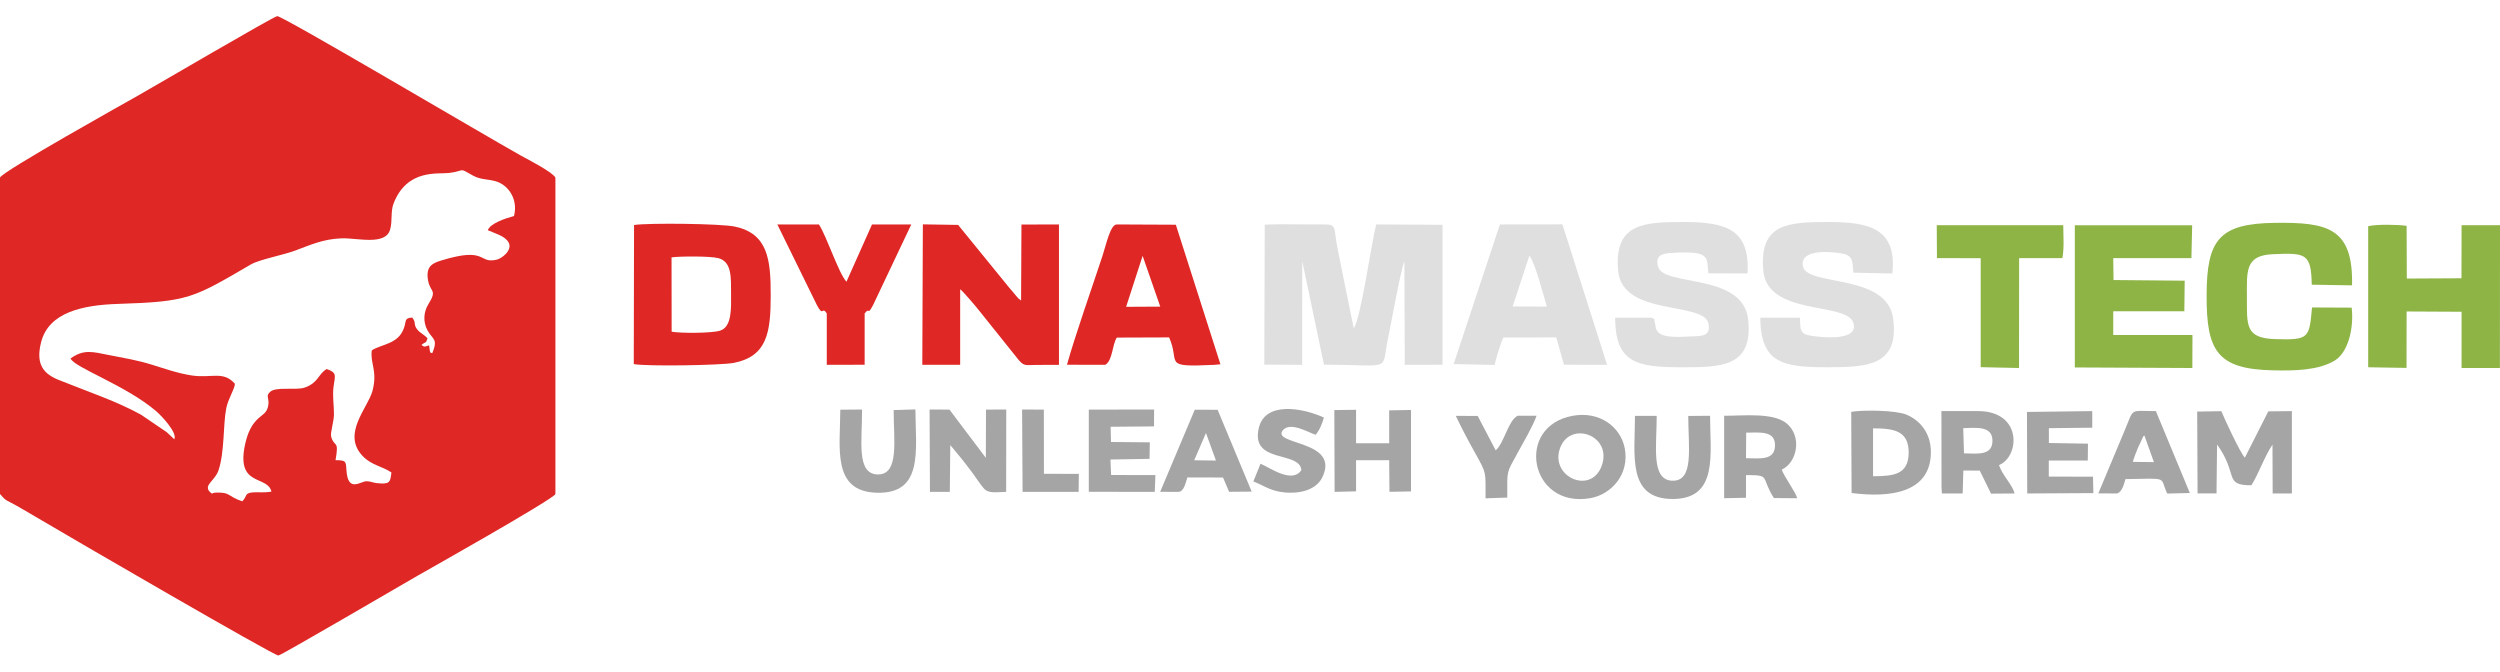 <?xml version="1.0" encoding="UTF-8"?> <svg xmlns="http://www.w3.org/2000/svg" xmlns:xlink="http://www.w3.org/1999/xlink" xml:space="preserve" width="268px" height="72px" version="1.1" style="shape-rendering:geometricPrecision; text-rendering:geometricPrecision; image-rendering:optimizeQuality; fill-rule:evenodd; clip-rule:evenodd" viewBox="0 0 268 72"> <defs> <style type="text/css"> .fil2 {fill:#8DB445} .fil3 {fill:#A5A5A5} .fil0 {fill:#DF2826} .fil1 {fill:#DFDFDF} </style> </defs> <g id="Layer_x0020_1">  <g id="_1815825271664"> <path class="fil0" d="M18.68 47.09c-0.03,-0.03 -0.07,-0.07 -0.09,-0.09l-0.18 -0.17c-0.04,-0.03 -0.15,-0.13 -0.18,-0.17 -0.14,-0.13 -0.2,-0.19 -0.37,-0.34l-2.75 -1.87c-1.36,-0.74 -2.76,-1.36 -4.27,-1.95 -1.51,-0.58 -2.93,-1.13 -4.47,-1.74 -1.68,-0.66 -2.57,-1.66 -1.97,-4.05 0.81,-3.26 4.52,-4.01 8.24,-4.13 7.61,-0.24 8.05,-0.62 14.27,-4.24 0.87,-0.51 3.49,-1.01 4.74,-1.48 1.62,-0.6 2.99,-1.24 4.96,-1.31 1.69,-0.06 4.71,0.81 5.21,-0.94 0.27,-0.92 0.03,-1.95 0.38,-2.82 1.46,-3.71 4.74,-3.1 5.95,-3.25 1.82,-0.23 0.93,-0.63 2.55,0.28 0.81,0.45 1.51,0.36 2.4,0.6 1.44,0.4 2.46,1.99 2,3.74 -0.91,0.24 -2.54,0.78 -2.81,1.52 0.77,0.34 1.85,0.61 2.23,1.31 0.45,0.81 -0.7,1.72 -1.29,1.85 -2,0.46 -0.97,-1.44 -5.95,0.09 -1,0.31 -1.63,0.67 -1.4,2.08 0.21,1.36 1.05,0.99 0.04,2.6 -0.51,0.83 -0.59,1.88 -0.1,2.79 0.56,1.03 1.17,0.89 0.52,2.46 -0.25,-0.11 -0.22,0.13 -0.34,-0.85 -0.44,0.17 -0.51,0.21 -0.82,-0.03 0.63,-0.52 0.39,-0.02 0.65,-0.71 -0.33,-0.38 -0.79,-0.58 -1.05,-0.89 -0.53,-0.62 -0.11,-0.75 -0.59,-1.34 -0.87,0.06 -0.61,0.34 -0.88,1.11 -0.61,1.75 -2.31,1.7 -3.45,2.4 -0.21,1.37 0.64,2.21 0.07,4.35 -0.49,1.83 -3.34,4.62 -1.04,7 0.95,0.99 2.1,1.08 3.07,1.75 -0.13,1.06 -0.15,1.29 -1.57,1.14 -0.39,-0.04 -0.72,-0.21 -1.12,-0.2 -0.6,0.02 -1.83,1.1 -2.09,-0.79 -0.16,-1.21 0.15,-1.48 -1.21,-1.47 0.4,-2.27 -0.12,-1.29 -0.47,-2.52 -0.11,-0.41 0.29,-1.6 0.3,-2.37 0.01,-1.05 -0.18,-1.95 -0.04,-3.01 0.16,-1.21 0.4,-1.46 -0.74,-1.87 -0.93,0.55 -0.88,1.48 -2.36,1.99 -0.95,0.33 -3.2,-0.16 -3.75,0.51 -0.48,0.43 0.05,0.65 -0.19,1.58 -0.17,0.63 -0.55,0.79 -0.97,1.16 -0.76,0.67 -1.18,1.53 -1.47,2.8 -1.02,4.65 2.38,3.29 2.82,5.1 -0.94,0.16 -1.4,0.02 -2.08,0.09 -0.85,0.1 -0.49,0.43 -1.06,0.95 -1.67,-0.58 -1.21,-0.98 -2.81,-0.93 -0.61,0.02 -0.23,0.28 -0.68,-0.1 -0.65,-0.74 0.57,-1.16 0.95,-2.28 0.66,-1.93 0.49,-4.89 0.83,-6.64 0.2,-1.05 0.93,-2.12 0.93,-2.65 -1.24,-1.42 -2.5,-0.57 -4.62,-0.89 -1.56,-0.24 -2.89,-0.73 -4.33,-1.17 -1.51,-0.47 -2.98,-0.71 -4.51,-1.01 -1.78,-0.35 -2.73,-0.67 -4.16,0.36 0.46,1 5.91,2.86 9.17,5.64 0.5,0.42 2.33,2.32 1.95,3.02zm-18.68 5.87c0.7,0.81 0.61,0.59 1.79,1.26 0.73,0.41 1.23,0.71 1.91,1.11 3.86,2.29 25.71,14.98 26.14,14.94 0.32,-0.02 13.4,-7.69 14.97,-8.58 0.72,-0.41 14.61,-8.23 14.73,-8.73l0 -33.92c-0.32,-0.61 -2.96,-1.95 -3.7,-2.36 -4.06,-2.27 -25.56,-14.99 -26.12,-14.95 -0.38,0.02 -13.32,7.62 -15,8.56 -0.79,0.45 -14.58,8.14 -14.72,8.75l0 33.92z"></path> <path class="fil1" d="M135.53 39.09l4.06 0.02 0.01 -11.11 2.33 11.09c7.4,0.03 6.13,0.78 6.82,-2.58 0.4,-1.94 1.35,-7.3 1.8,-8.53l0.04 11.13 4.05 -0.01 0 -15 -7.11 -0.04c-0.55,2.14 -1.64,10.06 -2.41,11.13 -0.58,-2.85 -1.17,-5.68 -1.74,-8.57 -0.53,-2.72 0.16,-2.58 -2.53,-2.56 -1.74,0.01 -3.54,-0.06 -5.27,0.02l-0.05 15.01z"></path> <path class="fil0" d="M98.87 39.11l4.06 0 0 -8.1c0.28,0.18 1.77,1.94 2.1,2.37l4.18 5.22c0.58,0.68 0.79,0.53 1.8,0.52 0.84,-0.01 1.68,-0.01 2.51,-0.01l0 -15.05 -4.02 0.01 -0.04 8.14c-0.43,-0.3 -0.18,-0.12 -0.5,-0.46 -0.07,-0.07 -0.28,-0.34 -0.4,-0.48 -0.29,-0.34 -0.55,-0.63 -0.81,-0.97l-5.04 -6.19 -3.78 -0.06 -0.06 15.06z"></path> <path class="fil0" d="M72 35.56l-0.01 -7.97c0.94,-0.13 4.15,-0.14 5.01,0.08 1.48,0.39 1.36,2.13 1.37,3.8 0.01,1.59 0.1,3.58 -1.19,3.98 -0.9,0.28 -4.21,0.28 -5.18,0.11zm-4.06 3.47c1.34,0.26 9.33,0.14 10.73,-0.13 3.59,-0.71 3.95,-3.3 3.95,-7.25 0.01,-3.86 -0.32,-6.61 -3.84,-7.36 -1.51,-0.32 -9.25,-0.41 -10.81,-0.17l-0.03 14.91z"></path> <path class="fil1" d="M192.95 34.06l-4.25 0c0.03,4.95 2.54,5.3 7.2,5.31 4.28,0 7.69,-0.15 7.05,-5.2 -0.62,-4.89 -9.2,-3.44 -9.67,-5.6 -0.45,-2.08 3.6,-1.52 4.25,-1.38 1.13,0.24 1.04,0.82 1.15,2.04l4.18 0.09c0.52,-4.85 -2.52,-5.51 -6.78,-5.52 -4.42,0 -7.48,0.14 -7.06,5.17 0.41,4.94 8.91,3.37 9.65,5.61 0.67,2.03 -3.36,1.59 -4.49,1.42 -1.24,-0.19 -1.17,-0.62 -1.23,-1.94z"></path> <path class="fil1" d="M177.07 34.06l-3.93 0c0.03,4.84 2.3,5.29 6.95,5.31 4.39,0.01 7.83,0.02 7.32,-5.07 -0.51,-5.09 -9.07,-3.54 -9.66,-5.7 -0.35,-1.26 0.47,-1.43 1.47,-1.49 4.16,-0.24 3.72,0.41 3.92,2.19l4.19 0.01c0.3,-4.75 -2.37,-5.49 -6.7,-5.51 -4.38,-0.01 -7.61,0.1 -7.17,5.2 0.43,4.99 9.21,3.26 9.69,5.69 0.26,1.35 -0.69,1.33 -1.8,1.37 -1.33,0.05 -3.43,0.28 -3.81,-0.79 -0.1,-0.27 -0.06,-0.4 -0.12,-0.6 -0.21,-0.7 0.22,-0.25 -0.35,-0.61z"></path> <path class="fil2" d="M252.1 32.98l-4.25 -0.02c-0.31,3.27 -0.26,3.52 -4.01,3.39 -3.16,-0.11 -2.97,-1.5 -2.97,-4.52 -0.01,-2.78 -0.2,-4.46 2.79,-4.58 3.51,-0.15 4.1,-0.11 4.16,3.27l4.32 0.07c0.13,-6.14 -2.57,-6.78 -8.3,-6.7 -5.95,0.08 -7.28,1.82 -7.29,7.76 -0.02,5.92 1.09,7.93 7.12,8.05 2.28,0.05 4.86,0.02 6.63,-1.06 1.38,-0.85 2.06,-3.36 1.8,-5.66z"></path> <polygon class="fil2" points="222.42,39.39 235.02,39.45 235.03,35.91 226.54,35.91 226.54,33.37 234.16,33.37 234.2,30.09 226.57,30.02 226.54,27.67 234.92,27.67 235,24.15 222.42,24.15 "></polygon> <path class="fil2" d="M253.87 39.37l4.11 0.07 0.01 -6.05 5.89 0.03 0 6.03 4.11 0 0.01 -15.31 -4.12 0 -0.01 5.69 -5.86 0.03 -0.02 -5.65c-0.87,-0.14 -3.3,-0.18 -4.12,0.04l0 15.12z"></path> <path class="fil0" d="M122.49 27.43l1.89 5.44 -3.66 0.02 1.77 -5.46zm-8.11 11.67l4.1 0.01c0.8,-0.45 0.73,-2.11 1.24,-2.92l5.61 -0.02c1.25,2.8 -0.87,3.21 4.87,2.94l0.63 -0.06 -4.78 -14.96 -6.33 -0.03c-0.69,0 -1.12,2.11 -1.54,3.39 -1.12,3.4 -2.95,8.58 -3.8,11.65z"></path> <path class="fil1" d="M163.95 27.4c0.6,0.74 1.53,4.29 1.87,5.47l-3.66 -0.02 1.79 -5.45zm-8.12 11.63l4.39 0.09c0.2,-0.85 0.62,-2.27 0.95,-2.94l5.66 -0.01 0.83 2.93 4.62 0.01 -4.79 -15.06 -6.7 0.01 -4.96 14.97z"></path> <path class="fil0" d="M88.63 33.6l0 5.51 4.06 -0.01 0 -5.5c0.61,-0.78 0.23,0.37 0.91,-0.91l4.09 -8.63 -4.21 0 -2.74 6.14c-0.83,-0.88 -2.11,-4.85 -2.95,-6.14l-4.46 0 4.25 8.66c0.7,1.33 0.53,0.05 1.05,0.88z"></path> <path class="fil2" d="M207.64 27.67l4.69 0.01 0 11.68 4.11 0.09 0.01 -11.78 4.64 0c0.2,-1.16 0.1,-2.35 0.09,-3.53l-13.56 0 0.02 3.53z"></path> <path class="fil3" d="M237.67 47.65c2.33,3.24 0.66,4.38 3.68,4.37 0.79,-1.25 1.39,-3.06 2.26,-4.36l0.02 5.24 2.06 0 0 -8.83 -2.53 0.03 -2.51 4.96c-0.47,-0.45 -2.19,-4.16 -2.52,-4.98l-2.59 0.04 0.04 8.77 2.03 0 0.06 -5.24z"></path> <path class="fil3" d="M101.87 47.71c0.84,0.99 1.65,1.99 2.44,3.07 0.34,0.47 0.88,1.29 1.21,1.64 0.52,0.51 1.32,0.32 2.34,0.31l0.01 -8.83 -2.17 0.01 -0.02 5.17 -3.9 -5.17 -2.13 -0.01 0.04 8.83 2.13 0 0.05 -5.02z"></path> <path class="fil3" d="M200.79 45.92c2.22,0 3.83,0.25 3.82,2.6 -0.01,2.35 -1.61,2.53 -3.82,2.53l0 -5.13zm-2.3 6.93c4.17,0.54 8.46,-0.03 8.5,-4.33 0.02,-2.1 -1.17,-3.45 -2.59,-4.06 -1.11,-0.48 -4.65,-0.54 -5.95,-0.31l0.04 8.7z"></path> <path class="fil3" d="M171.7 49.94c-1.16,3.18 -5.66,1.13 -4.43,-1.99 1.14,-2.88 5.61,-1.25 4.43,1.99zm-3.09 -5.37c-6.25,1.11 -4.63,9.94 1.84,8.84 2.27,-0.38 4.27,-2.57 3.72,-5.37 -0.44,-2.27 -2.68,-3.99 -5.56,-3.47z"></path> <path class="fil3" d="M187.19 46.38c1.4,0 3.15,-0.27 3.09,1.42 -0.05,1.62 -1.72,1.32 -3.11,1.32l0.02 -2.74zm3.81 3.97c1.69,-0.8 2.18,-3.57 0.55,-4.94 -1.43,-1.21 -4.59,-0.84 -6.72,-0.84l0 8.84 2.34 -0.05 0 -2.43c2.72,0 1.53,0.16 2.99,2.46l2.49 0.02c-0.09,-0.57 -1.29,-2.14 -1.65,-3.06z"></path> <path class="fil3" d="M210.54 48.6l-0.08 -2.7c1.45,-0.05 3.14,-0.25 3.13,1.36 -0.01,1.59 -1.56,1.37 -3.05,1.34zm-2.41 3.65l0.04 0.65 2.23 0 0.07 -2.46 1.76 0.01 1.21 2.47 2.52 -0.02c-0.22,-0.93 -1.29,-1.91 -1.67,-3.04 2.26,-0.93 2.5,-5.79 -2.23,-5.79l-3.94 0 0.01 8.18z"></path> <polygon class="fil3" points="145.37,49.33 148.92,49.33 148.95,52.72 151.26,52.68 151.26,43.95 148.92,43.99 148.92,47.52 145.37,47.52 145.37,43.93 143.04,43.96 143.07,52.73 145.37,52.67 "></polygon> <polygon class="fil3" points="116.72,52.72 123.79,52.73 123.86,50.93 119.11,50.92 119.04,49.26 123.23,49.19 123.26,47.42 119.1,47.38 119.06,45.75 123.71,45.71 123.72,43.9 116.72,43.91 "></polygon> <polygon class="fil3" points="219.64,45.9 224.29,45.85 224.29,44.07 217.29,44.16 217.32,52.9 224.41,52.86 224.37,51.1 219.63,51.09 219.63,49.37 223.81,49.37 223.83,47.56 219.64,47.49 "></polygon> <path class="fil3" d="M90.08 43.92c-0.01,4.1 -0.92,8.76 3.89,8.9 5.03,0.15 4.2,-4.48 4.16,-8.93l-2.33 0.07c-0.01,3.11 0.63,6.88 -1.65,6.9 -2.41,0.02 -1.71,-3.67 -1.74,-6.96l-2.33 0.02z"></path> <path class="fil3" d="M228.64 49.51c0.14,-0.52 0.32,-0.92 0.53,-1.46l0.57 -1.23c0.01,-0.06 0.05,-0.08 0.14,-0.13l1.02 2.85 -2.26 -0.03zm-1.67 3.39c0.55,-0.21 0.72,-1.02 0.88,-1.54 4.8,-0.07 3.59,-0.28 4.48,1.55l2.42 -0.06 -3.64 -8.78c-2.94,0 -2.28,-0.41 -3.39,2.18l-2.78 6.64 2.03 0.01z"></path> <path class="fil3" d="M129.28 46.42l1.07 2.95 -2.33 -0.03 1.26 -2.92zm-2.99 6.31c0.66,0 0.81,-1.03 1,-1.55l3.82 0.01 0.65 1.53 2.42 -0.02 -3.65 -8.77 -2.45 -0.01 -3.71 8.8 1.92 0.01z"></path> <path class="fil3" d="M175.27 44.58c0,4.17 -0.9,8.96 4.11,8.91 4.85,-0.04 3.94,-4.85 3.94,-8.92l-2.34 0.02c0,3.34 0.67,7.07 -1.76,6.94 -2.25,-0.13 -1.62,-3.72 -1.62,-6.95l-2.33 0z"></path> <path class="fil3" d="M141.03 46.61c0.41,-0.46 0.71,-1.18 0.89,-1.85 -2.33,-1.06 -6.25,-1.73 -6.96,1.06 -0.99,3.94 4.35,2.46 4.55,4.57 -0.98,1.49 -3.33,-0.23 -4.38,-0.68l-0.77 1.9c1.32,0.52 2.02,1.2 4.01,1.21 1.6,0.01 2.86,-0.59 3.37,-1.63 2.01,-4.06 -5.57,-3.45 -4.2,-5.09 0.82,-0.89 2.64,0.22 3.49,0.51z"></path> <path class="fil3" d="M156.06 44.58c0.7,1.46 1.31,2.62 2.1,4.03 1.22,2.2 1.09,1.9 1.09,4.81l2.33 -0.08c0,-3.04 -0.13,-2.52 1.12,-4.81 0.54,-0.99 1.67,-2.92 2.02,-3.96l-2.03 0c-1.01,0.5 -1.43,2.9 -2.35,3.71l-1.93 -3.69 -2.35 -0.01z"></path> <polygon class="fil3" points="109.62,52.73 115.63,52.73 115.65,50.8 111.91,50.79 111.9,43.91 109.57,43.9 109.57,44.08 "></polygon> </g> </g> </svg> 